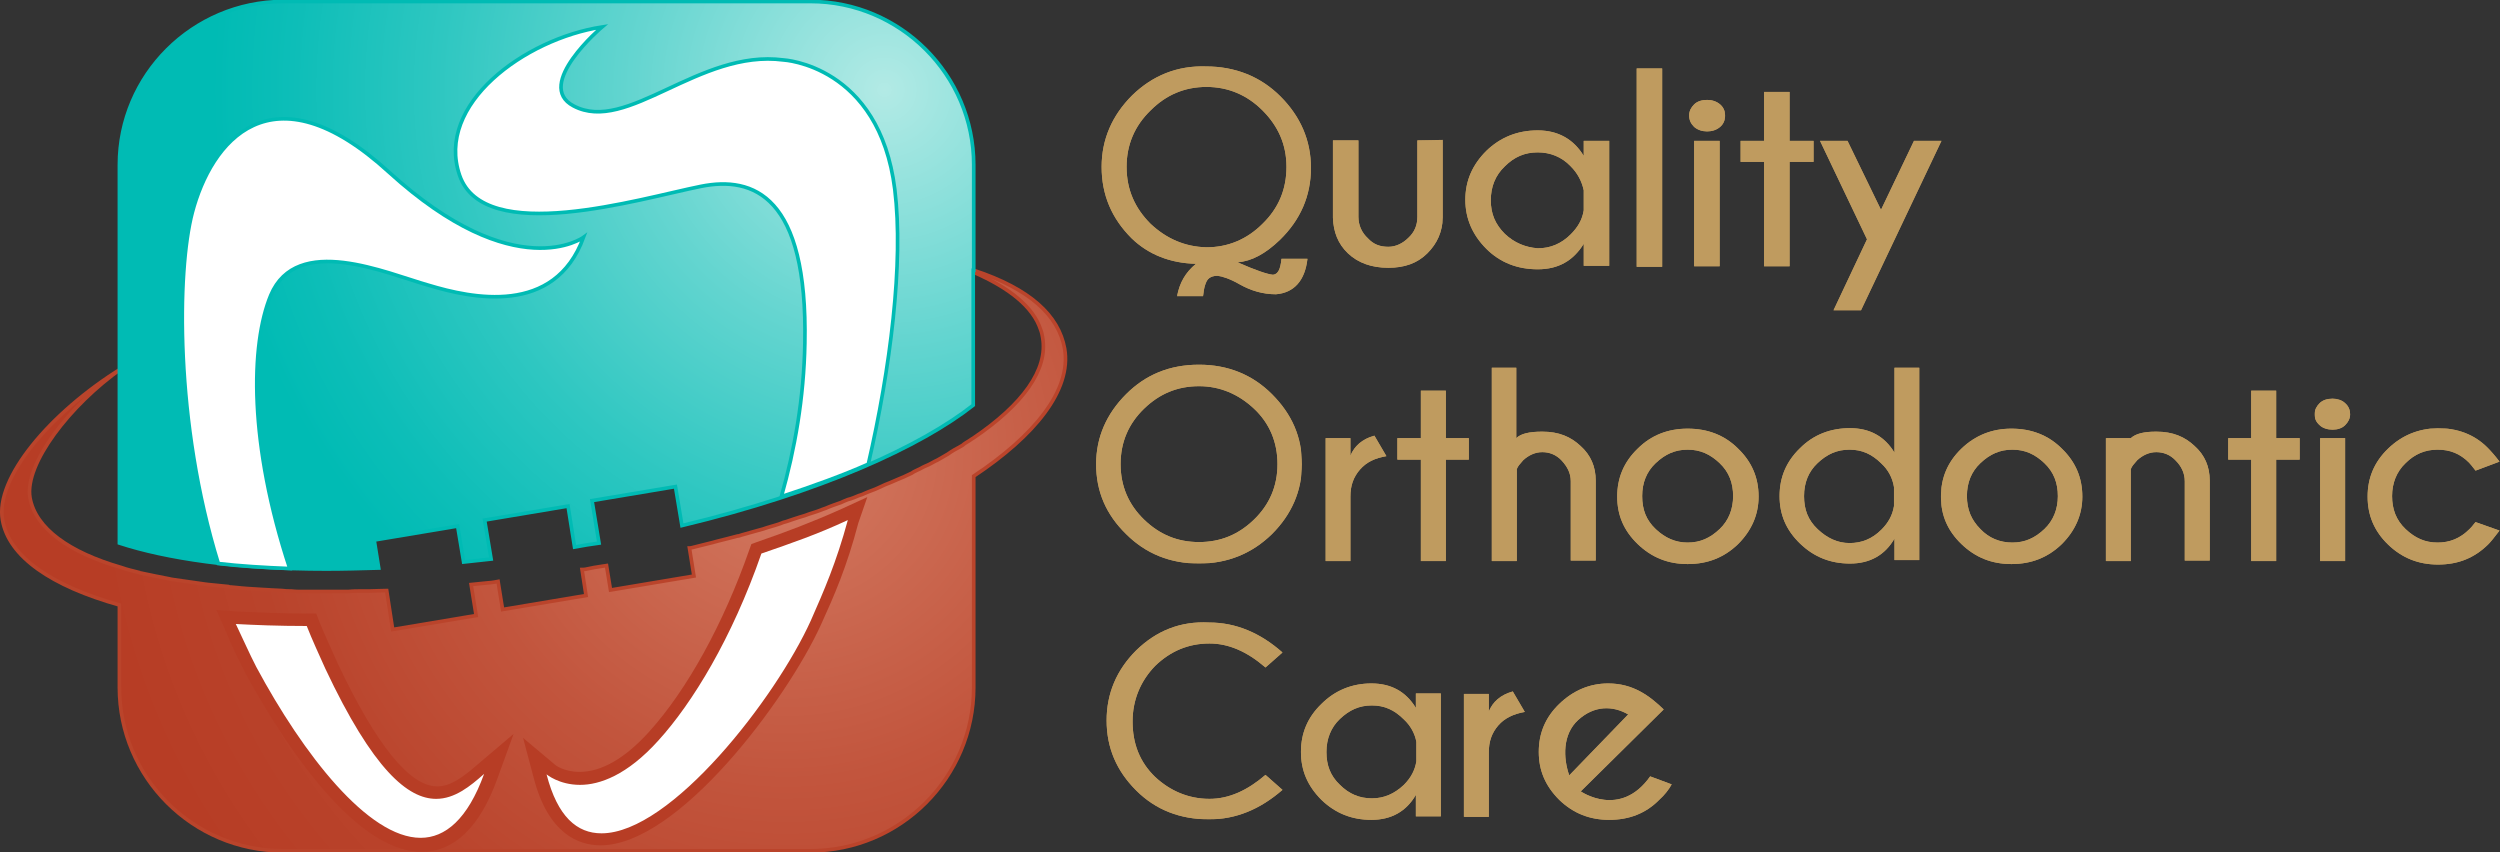 <?xml version="1.0" encoding="utf-8"?>
<!-- Generator: Adobe Illustrator 19.2.1, SVG Export Plug-In . SVG Version: 6.00 Build 0)  -->
<svg version="1.1" id="Layer_1" xmlns="http://www.w3.org/2000/svg" xmlns:xlink="http://www.w3.org/1999/xlink" x="0px" y="0px"
	 viewBox="0 0 500.4 170.6" style="enable-background:new 0 0 500.4 170.6;" xml:space="preserve">
<rect x="0" y="0" width="500.4" height="170.6" fill="#333333" stroke="none"/>
<style type="text/css">
	.st0{clip-path:url(#SVGID_2_);fill:url(#SVGID_3_);}
	.st1{fill:none;stroke:#BA442B;stroke-width:0.73;stroke-miterlimit:10;}
	.st2{clip-path:url(#SVGID_5_);fill:url(#SVGID_6_);}
	.st3{fill:none;stroke:#00BBB4;stroke-width:0.73;stroke-miterlimit:10;}
	.st4{fill:#FFFFFF;}
	.st5{fill:#B73D25;}
	.st6{fill:#BF9B5F;}
	.st7{clip-path:url(#SVGID_10_);fill:#BF9B5F;}
	.st8{clip-path:url(#SVGID_14_);fill:#BF9B5F;}
	.st9{clip-path:url(#SVGID_18_);fill:#BF9B5F;}
	.st10{clip-path:url(#SVGID_22_);fill:#BF9B5F;}
	.st11{clip-path:url(#SVGID_26_);fill:#BF9B5F;}
	.st12{clip-path:url(#SVGID_30_);fill:#BF9B5F;}
	.st13{clip-path:url(#SVGID_34_);fill:#BF9B5F;}
	.st14{clip-path:url(#SVGID_38_);fill:#BF9B5F;}
	.st15{clip-path:url(#SVGID_42_);fill:#BF9B5F;}
	.st16{clip-path:url(#SVGID_46_);fill:#BF9B5F;}
	.st17{clip-path:url(#SVGID_50_);fill:#BF9B5F;}
	.st18{clip-path:url(#SVGID_53_);fill:#BF9B5F;}
	.st19{clip-path:url(#SVGID_55_);fill:#BF9B5F;}
	.st20{clip-path:url(#SVGID_57_);fill:#BF9B5F;}
	.st21{clip-path:url(#SVGID_59_);fill:#BF9B5F;}
	.st22{clip-path:url(#SVGID_61_);fill:#BF9B5F;}
	.st23{clip-path:url(#SVGID_63_);fill:#BF9B5F;}
	.st24{clip-path:url(#SVGID_65_);fill:#BF9B5F;}
	.st25{clip-path:url(#SVGID_67_);fill:#BF9B5F;}
	.st26{clip-path:url(#SVGID_69_);fill:#BF9B5F;}
	.st27{clip-path:url(#SVGID_71_);fill:#BF9B5F;}
	.st28{clip-path:url(#SVGID_73_);fill:#BF9B5F;}
	.st29{clip-path:url(#SVGID_75_);fill:#BF9B5F;}
</style>
<g>
	<g>
		<g>
			<defs>
				<path id="SVGID_1_" d="M194.9,54.6c7.1,3.1,11.9,7,13.4,11.5c0.2,0.5,0.3,1,0.4,1.6c1.1,6.4-4,13.3-13.9,20.1
					c-0.4,0.2-0.7,0.5-1.1,0.7c-0.3,0.2-0.7,0.4-1,0.6c-0.5,0.3-1,0.6-1.6,0.9c-0.5,0.3-1,0.6-1.4,0.9c-0.4,0.2-0.8,0.5-1.2,0.7
					c-0.4,0.2-0.8,0.5-1.3,0.7c-0.6,0.3-1.2,0.7-2,1c-0.5,0.2-0.9,0.5-1.4,0.7c-0.4,0.2-0.9,0.4-1.3,0.7c-0.7,0.3-1.4,0.7-2.2,1
					c-0.5,0.2-0.9,0.4-1.4,0.6c-0.5,0.2-1.1,0.5-1.7,0.7c-0.4,0.2-0.9,0.4-1.3,0.6c-0.8,0.4-1.8,0.7-2.7,1.1
					c-0.4,0.2-0.9,0.4-1.3,0.5c-0.7,0.3-1.4,0.6-2.2,0.8c-0.5,0.2-1,0.4-1.4,0.6c-0.8,0.3-1.8,0.6-2.7,1c-0.4,0.2-0.9,0.3-1.3,0.5
					c-1,0.4-2.2,0.7-3.2,1.1c-0.3,0.1-0.7,0.2-1,0.3c-0.9,0.3-1.9,0.6-2.7,0.9c-0.4,0.1-0.8,0.2-1.1,0.4c-1.1,0.4-2.4,0.7-3.5,1.1
					c-0.4,0.1-0.7,0.2-1.1,0.3c-1,0.3-2.2,0.6-3.2,0.9c-0.3,0.1-0.5,0.2-0.8,0.2c-1.2,0.3-2.6,0.7-3.9,1c-0.4,0.1-0.7,0.2-1.1,0.3
					c-1.3,0.3-2.7,0.7-4,1c-0.2,0-0.3,0.1-0.5,0.1h-0.1l0.9,5.6l-16.7,2.8l-0.8-4.9c-0.8,0.1-1.7,0.3-2.5,0.4
					c-0.3,0.1-0.7,0.1-1,0.2c-0.5,0.1-0.9,0.2-1.4,0.2l0.8,5.2l-16.7,2.8l-0.9-5.6c-0.4,0.1-0.9,0.1-1.3,0.2c-0.4,0-0.7,0.1-1.1,0.1
					c-1,0.1-2.1,0.2-3,0.3l1,6.2l-16.7,2.8l-1.2-7.8c-1.1,0.1-2.3,0.1-3.4,0.1c-0.5,0-1,0-1.6,0c-0.9,0-1.8,0-2.7,0.1
					c-0.6,0-1.1,0-1.8,0c-1,0-2,0-3,0c-0.6,0-1.1,0-1.8,0c-0.7,0-1.4,0-2.2,0c-0.9,0-1.8,0-2.6-0.1c-0.6,0-1.2,0-1.9-0.1
					c-0.6,0-1.2-0.1-2-0.1c-0.5,0-1-0.1-1.7-0.1c-1-0.1-2.2-0.1-3.2-0.2c-0.4,0-0.8-0.1-1.2-0.1c-0.7-0.1-1.3-0.1-2.1-0.2
					c-0.2,0-0.3,0-0.5,0c-1.3-0.1-2.7-0.3-4-0.4c-0.3,0-0.5-0.1-0.8-0.1c-2.2-0.3-4.3-0.6-6.3-0.9c-0.2,0-0.3-0.1-0.5-0.1
					c-2.1-0.4-4-0.8-5.9-1.2c-0.1,0-0.2,0-0.3-0.1c-1.2-0.3-2.5-0.6-3.6-1c-10.5-3.1-17.3-7.9-18.4-14.1
					c-1.1-6.7,7.9-18.5,18.4-25.9C9.9,82.7-1,95.8,0.5,104.1c1.3,7.4,9.9,13.2,23.4,17v16.5c0,18,14.7,32.7,32.7,32.7h105.6
					c18,0,32.7-14.7,32.7-32.7V95.3C207,87.2,214.4,78,213,69.8c-1.2-6.7-7-12-18.2-15.7L194.9,54.6L194.9,54.6z"/>
			</defs>
			<clipPath id="SVGID_2_">
				<use xlink:href="#SVGID_1_"  style="overflow:visible;"/>
			</clipPath>
			
				<radialGradient id="SVGID_3_" cx="33.747" cy="1705.583" r="3.515" gradientTransform="matrix(39.536 0 0 -39.536 -1176.872 67522.195)" gradientUnits="userSpaceOnUse">
				<stop  offset="0" style="stop-color:#D57D65"/>
				<stop  offset="0.125" style="stop-color:#CF7159"/>
				<stop  offset="0.474" style="stop-color:#C2553D"/>
				<stop  offset="0.778" style="stop-color:#B9432B"/>
				<stop  offset="1" style="stop-color:#B73D25"/>
			</radialGradient>
			<rect x="-1" y="54.1" class="st0" width="215.5" height="116"/>
		</g>
	</g>
</g>
<path class="st1" d="M213.1,69.8c-1.2-6.7-7-12-18.2-15.7v0.4c7.1,3.1,11.9,6.9,13.4,11.5c0.2,0.5,0.3,1,0.4,1.6
	c1.1,6.4-4,13.4-13.9,20.1c-0.4,0.2-0.7,0.5-1.1,0.7c-0.3,0.2-0.7,0.4-1,0.7c-0.5,0.3-1,0.6-1.6,0.9c-0.5,0.3-1,0.6-1.4,0.9
	c-0.4,0.2-0.8,0.5-1.2,0.7c-0.4,0.2-0.8,0.5-1.3,0.7c-0.6,0.3-1.2,0.7-2,1c-0.5,0.2-0.9,0.5-1.4,0.7c-0.4,0.2-0.9,0.4-1.3,0.7
	c-0.7,0.3-1.4,0.7-2.2,1c-0.5,0.2-0.9,0.4-1.4,0.6c-0.5,0.2-1.1,0.5-1.7,0.7c-0.4,0.2-0.9,0.4-1.3,0.6c-0.8,0.4-1.8,0.7-2.7,1.1
	c-0.4,0.2-0.9,0.4-1.3,0.5c-0.7,0.3-1.4,0.6-2.2,0.8c-0.5,0.2-1,0.4-1.4,0.6c-0.8,0.3-1.8,0.6-2.7,1c-0.4,0.2-0.9,0.3-1.3,0.5
	c-1,0.4-2.2,0.7-3.2,1.1c-0.3,0.1-0.7,0.2-1,0.3c-0.9,0.3-1.9,0.6-2.7,0.9c-0.4,0.1-0.8,0.2-1.2,0.4c-1.1,0.4-2.4,0.7-3.5,1.1
	c-0.4,0.1-0.7,0.2-1.1,0.3c-1,0.3-2.2,0.6-3.2,0.9c-0.3,0.1-0.5,0.2-0.8,0.2c-1.2,0.3-2.6,0.7-3.9,1c-0.4,0.1-0.7,0.2-1.1,0.3
	c-1.3,0.3-2.7,0.7-4,1c-0.2,0-0.3,0.1-0.5,0.1h-0.1l0.9,5.6l-16.7,2.8l-0.8-4.9c-0.8,0.1-1.7,0.3-2.5,0.4c-0.3,0.1-0.7,0.1-1,0.2
	c-0.4,0.1-0.9,0.2-1.4,0.2l0.8,5.2l-16.7,2.8l-0.9-5.6c-0.4,0.1-0.9,0.1-1.3,0.2c-0.4,0-0.7,0.1-1.1,0.1c-1,0.1-2.1,0.2-3,0.3l1,6.2
	l-16.7,2.8l-1.2-7.8c-1.1,0-2.3,0.1-3.4,0.1c-0.5,0-1,0-1.6,0c-0.9,0-1.8,0-2.7,0.1c-0.6,0-1.1,0-1.8,0c-1,0-2,0-3,0
	c-0.6,0-1.1,0-1.8,0c-0.7,0-1.4,0-2.2,0c-0.9,0-1.8,0-2.6-0.1c-0.6,0-1.2,0-1.9-0.1c-0.6,0-1.2-0.1-2-0.1c-0.5,0-1-0.1-1.7-0.1
	c-1-0.1-2.2-0.1-3.2-0.2c-0.4,0-0.8-0.1-1.2-0.1c-0.7-0.1-1.3-0.1-2.1-0.2c-0.2,0-0.3,0-0.5-0.1c-1.3-0.1-2.7-0.3-4-0.4
	c-0.3,0-0.5-0.1-0.8-0.1c-2.2-0.3-4.3-0.6-6.3-0.9c-0.2,0-0.3-0.1-0.5-0.1c-2.1-0.4-4-0.8-5.9-1.2c-0.1,0-0.2,0-0.3-0.1
	c-1.2-0.3-2.5-0.6-3.6-1c-10.4-3-17.2-7.8-18.3-14c-1.1-6.7,7.9-18.5,18.4-25.9C9.9,82.7-1,95.8,0.5,104.1c1.3,7.4,9.9,13.2,23.4,17
	v16.5c0,18,14.7,32.7,32.7,32.7h105.6c18,0,32.7-14.7,32.7-32.7V95.3C207.1,87.2,214.5,78.1,213.1,69.8z"/>
<g>
	<g>
		<g>
			<defs>
				<path id="SVGID_4_" d="M56.6,0.4C38.6,0.4,24,15,24,33v75.8c9.2,3,23.2,5.2,41.4,5.2c3.4,0,6.9-0.1,10.5-0.2l-0.9-5.6l16.7-2.8
					l1.2,7.2c1.9-0.2,3.6-0.4,5.5-0.6l-1.3-7.8l16.7-2.8l1.3,8.2c1.7-0.3,3.3-0.5,4.9-0.8l-1.4-8.5l16.7-2.8l1.3,7.8
					c27.9-6.7,47.9-15.9,58.3-24.1V60.9v-5.9v-0.5v-0.4V33c0-18-14.7-32.7-32.7-32.7C162.3,0.4,56.6,0.4,56.6,0.4z"/>
			</defs>
			<clipPath id="SVGID_5_">
				<use xlink:href="#SVGID_4_"  style="overflow:visible;"/>
			</clipPath>
			
				<radialGradient id="SVGID_6_" cx="33.983" cy="1704.908" r="3.515" gradientTransform="matrix(43.535 0 0 -43.535 -1302.499 74241.539)" gradientUnits="userSpaceOnUse">
				<stop  offset="0" style="stop-color:#B3EAE5"/>
				<stop  offset="1.891112e-02" style="stop-color:#AEE9E4"/>
				<stop  offset="0.328" style="stop-color:#64D5D0"/>
				<stop  offset="0.583" style="stop-color:#2EC7C1"/>
				<stop  offset="0.774" style="stop-color:#0DBEB8"/>
				<stop  offset="0.878" style="stop-color:#00BBB4"/>
				<stop  offset="1" style="stop-color:#00BBB4"/>
			</radialGradient>
			<rect x="24" y="0.4" class="st2" width="170.9" height="113.5"/>
		</g>
	</g>
</g>
<path class="st3" d="M194.9,54.1V33c0-18-14.7-32.7-32.7-32.7H56.6C38.6,0.4,23.9,15,23.9,33v44.2v6.4v25.1c9.2,3,23.2,5.2,41.4,5.2
	c3.4,0,6.9-0.1,10.5-0.2l-0.9-5.6l16.7-2.8l1.2,7.2c1.9-0.2,3.6-0.4,5.5-0.6l-1.3-7.8l16.7-2.8l1.3,8.2c1.7-0.3,3.3-0.6,4.9-0.8
	l-1.4-8.5l16.7-2.8l1.3,7.8c27.9-6.7,47.9-15.9,58.3-24.1V60.9v-5.9v-0.5V54.1z"/>
<path class="st4" d="M179.1,37.9C176,13,156.8,12,156.8,12c-16.9-2.2-31.3,14.9-42,9.2c-8-4.2,5.7-15.8,5.7-15.8
	C105,7.8,87.1,20.9,92,35.1s35.9,4.7,48.3,2.2c10.5-2.1,21.4,1.9,20.8,31.4c-0.2,11-2,21.2-4.7,30.7c6.4-2.1,12.2-4.2,17.4-6.5
	C178.2,73.8,180.9,52.6,179.1,37.9"/>
<path class="st3" d="M179.1,37.9C176,13,156.8,12,156.8,12c-16.9-2.2-31.3,14.9-42,9.2c-8-4.2,5.7-15.8,5.7-15.8
	C105,7.8,87.1,20.9,92,35.1s35.9,4.7,48.3,2.2c10.5-2.1,21.4,1.9,20.8,31.4c-0.2,11-2,21.2-4.7,30.7c6.4-2.1,12.2-4.2,17.4-6.5
	C178.2,73.8,180.9,52.6,179.1,37.9z"/>
<path class="st4" d="M54.2,59.1c5.2-12.4,23.1-4.4,31.6-2c8.6,2.6,25.2,6.2,31-9.6c0,0-13.6,10-38.9-13c-23.7-21.7-35.7-6-39.4,8
	c-3.1,11.7-3.5,42.2,5.2,70.3c4.3,0.5,9.1,0.8,14.3,1C49.8,88.9,50.1,69,54.2,59.1"/>
<path class="st3" d="M54.2,59.1c5.2-12.4,23.1-4.4,31.6-2c8.6,2.6,25.2,6.2,31-9.6c0,0-13.6,10-38.9-13c-23.7-21.7-35.7-6-39.4,8
	c-3.1,11.7-3.5,42.2,5.2,70.3c4.3,0.5,9.1,0.8,14.3,1C49.8,88.9,50.1,69,54.2,59.1z"/>
<path class="st4" d="M120.4,168.1c-5.9,0-10-4.2-12.2-12.7l-1-3.9l3.1,2.6c0,0,2.2,1.8,5.9,1.8c4.7,0,9.8-2.9,14.8-8.4
	c7.7-8.5,15.1-21.9,20.3-36.9l0.2-0.6l0.6-0.2c5.8-2.1,11.2-4,17.2-6.7l2.5-1.1l-0.7,2.7c-2.4,8.8-4.9,14.6-7.4,20.2
	C156.7,139.4,135.5,168.1,120.4,168.1"/>
<path class="st5" d="M169.7,104.1c-2.3,8.5-4.8,14.2-7.4,20.1c-7,15.5-28,42.6-41.9,42.6c-4.9,0-8.8-3.3-11-11.8
	c0,0,2.5,2.1,6.7,2.1c3.9,0,9.4-1.9,15.7-8.9c6.8-7.5,14.7-20.4,20.6-37.4C158.5,108.7,163.7,106.9,169.7,104.1 M173.6,99.5l-5,2.3
	c-6,2.7-11.3,4.7-17.1,6.7l-1.1,0.4l-0.4,1.1c-5.2,14.9-12.5,28.1-20.1,36.5c-4.8,5.3-9.5,8-13.9,8c-3.1,0-5-1.4-5.1-1.6l-6.2-5.2
	l2.1,7.9c2.9,11.3,9,13.6,13.4,13.6c15.6,0,37.3-29.2,44.1-44.1c2.6-5.7,5.2-11.6,7.5-20.4L173.6,99.5z"/>
<path class="st4" d="M84.3,169.1c-14.1,0-29.6-26.7-34-34.8c-1.4-2.7-2.9-5.6-4.2-8.9l-0.8-1.9l2.1,0.1c4.4,0.3,9.2,0.4,14.1,0.4
	h0.8l0.3,0.8c1.2,3,2.5,5.7,3.7,8.5c8.1,17.1,14.9,25.3,21.1,25.3c3.4,0,6.4-2.6,8.8-4.7l3.7-3.1l-1.7,4.5
	C94.9,164.5,90.2,169.1,84.3,169.1L84.3,169.1z"/>
<path class="st5" d="M47.2,124.9c3.7,0.2,8.5,0.4,14.2,0.4c1.1,2.8,2.4,5.6,3.7,8.5c9.6,20.4,16.6,26.1,22.2,26.1
	c3.7,0,6.8-2.5,9.6-5c-3.3,9.1-7.8,12.8-12.7,12.8c-10.5,0-23.5-16.7-32.9-34.2C49.9,130.8,48.6,127.8,47.2,124.9 M43.3,122.1
	l1.7,3.8c1.3,3.3,2.8,6.2,4.2,9c5.8,10.6,20.8,35.6,35.2,35.6c6.5,0,11.6-4.9,15.1-14.5l3.3-9.1l-7.3,6.2c-2.9,2.5-5.3,4.3-8,4.3
	c-5.5,0-12.2-8.3-19.9-24.6c-1.2-2.7-2.5-5.5-3.7-8.4l-0.6-1.6h-1.8c-4.9,0-9.5-0.2-14-0.4L43.3,122.1z"/>
<g>
	<g>
		<g>
			<path id="SVGID_7_" class="st6" d="M230.3,44.8c-3.1-3.1-4.8-6.8-4.8-11.4c0-4.4,1.6-8.2,4.8-11.3c3.1-3.1,6.8-4.7,11.2-4.7
				c4.3,0,8.1,1.6,11.2,4.7s4.8,6.8,4.8,11.3s-1.6,8.3-4.8,11.4c-3.1,3.1-6.9,4.7-11.2,4.7C237.2,49.4,233.5,47.8,230.3,44.8
				 M226.6,19.1c-4,4-6.1,8.8-6.1,14.3c0,5.6,2,10.3,6,14.3c3.3,3.2,7.7,5,12.9,5.1c-2.1,1.7-3.3,3.8-3.8,6.5h5.2
				c0.1-0.8,0.2-1.6,0.4-2.2c0.2-0.6,0.4-1.1,0.8-1.4s0.9-0.5,1.7-0.5c0.9,0.1,2.5,0.6,4.4,1.7c2.3,1.3,4.7,2,7.3,2
				c3.6-0.3,5.8-2.7,6.3-7.1h-5.2c-0.2,2.1-0.7,3.1-1.7,3.2c-1.1-0.1-3.5-0.9-7.1-2.5c2.8-0.2,5.6-1.7,8.5-4.5
				c4.1-4,6.2-8.8,6.2-14.4c0-5.5-2.1-10.3-6.1-14.3c-4-4-9.1-6-14.9-6C235.7,13.1,230.7,15.1,226.6,19.1"/>
		</g>
		<g>
			<defs>
				<path id="SVGID_8_" d="M230.3,44.8c-3.1-3.1-4.8-6.8-4.8-11.4c0-4.4,1.6-8.2,4.8-11.3c3.1-3.1,6.8-4.7,11.2-4.7
					c4.3,0,8.1,1.6,11.2,4.7s4.8,6.8,4.8,11.3s-1.6,8.3-4.8,11.4c-3.1,3.1-6.9,4.7-11.2,4.7C237.2,49.4,233.5,47.8,230.3,44.8
					 M226.6,19.1c-4,4-6.1,8.8-6.1,14.3c0,5.6,2,10.3,6,14.3c3.3,3.2,7.7,5,12.9,5.1c-2.1,1.7-3.3,3.8-3.8,6.5h5.2
					c0.1-0.8,0.2-1.6,0.4-2.2c0.2-0.6,0.4-1.1,0.8-1.4s0.9-0.5,1.7-0.5c0.9,0.1,2.5,0.6,4.4,1.7c2.3,1.3,4.7,2,7.3,2
					c3.6-0.3,5.8-2.7,6.3-7.1h-5.2c-0.2,2.1-0.7,3.1-1.7,3.2c-1.1-0.1-3.5-0.9-7.1-2.5c2.8-0.2,5.6-1.7,8.5-4.5
					c4.1-4,6.2-8.8,6.2-14.4c0-5.5-2.1-10.3-6.1-14.3c-4-4-9.1-6-14.9-6C235.7,13.1,230.7,15.1,226.6,19.1"/>
			</defs>
			<clipPath id="SVGID_10_">
				<use xlink:href="#SVGID_8_"  style="overflow:visible;"/>
			</clipPath>
			<rect x="220.5" y="13.1" class="st7" width="42.1" height="46.1"/>
		</g>
	</g>
</g>
<g>
	<g>
		<g>
			<path id="SVGID_9_" class="st6" d="M283.7,28.1v15.3c0,1.7-0.6,3.1-1.8,4.2c-1.1,1.1-2.5,1.8-4,1.8c-1.7,0-3-0.5-4.1-1.7
				c-1.2-1.1-1.9-2.6-1.9-4.3V28.1h-5.1v15.5c0.1,2.8,1,5.2,3,7.1s4.7,2.9,8.1,2.9c3.2,0,5.8-0.9,7.8-2.9c2-2,3-4.3,3.1-7.2V28
				L283.7,28.1L283.7,28.1z"/>
		</g>
		<g>
			<defs>
				<path id="SVGID_12_" d="M283.7,28.1v15.3c0,1.7-0.6,3.1-1.8,4.2c-1.1,1.1-2.5,1.8-4,1.8c-1.7,0-3-0.5-4.1-1.7
					c-1.2-1.1-1.9-2.6-1.9-4.3V28.1h-5.1v15.5c0.1,2.8,1,5.2,3,7.1s4.7,2.9,8.1,2.9c3.2,0,5.8-0.9,7.8-2.9c2-2,3-4.3,3.1-7.2V28
					L283.7,28.1L283.7,28.1z"/>
			</defs>
			<clipPath id="SVGID_14_">
				<use xlink:href="#SVGID_12_"  style="overflow:visible;"/>
			</clipPath>
			<rect x="266.8" y="28.1" class="st8" width="21.9" height="25.5"/>
		</g>
	</g>
</g>
<g>
	<g>
		<g>
			<path id="SVGID_11_" class="st6" d="M301.2,46.8c-1.9-1.9-2.8-4-2.8-6.7c0-2.7,0.9-5,2.8-6.8c1.9-1.9,4-2.8,6.6-2.8
				c2.5,0,4.8,0.9,6.6,2.8c1.3,1.3,2.2,2.9,2.6,4.8v4c-0.3,1.9-1.2,3.4-2.6,4.8c-1.9,1.9-4.1,2.8-6.6,2.8
				C305.3,49.5,303.1,48.6,301.2,46.8 M297.5,30.2c-2.8,2.8-4.2,6-4.2,9.8c0,3.7,1.4,7,4.2,9.8c2.8,2.8,6.3,4.1,10.3,4.1
				c4.1,0,7.1-1.7,9.2-5.1v4.4h5.1V28.2h-5.1v3c-2-3.3-5.1-5.1-9.2-5.1S300.3,27.5,297.5,30.2"/>
		</g>
		<g>
			<defs>
				<path id="SVGID_16_" d="M301.2,46.8c-1.9-1.9-2.8-4-2.8-6.7c0-2.7,0.9-5,2.8-6.8c1.9-1.9,4-2.8,6.6-2.8c2.5,0,4.8,0.9,6.6,2.8
					c1.3,1.3,2.2,2.9,2.6,4.8v4c-0.3,1.9-1.2,3.4-2.6,4.8c-1.9,1.9-4.1,2.8-6.6,2.8C305.3,49.5,303.1,48.6,301.2,46.8 M297.5,30.2
					c-2.8,2.8-4.2,6-4.2,9.8c0,3.7,1.4,7,4.2,9.8c2.8,2.8,6.3,4.1,10.3,4.1c4.1,0,7.1-1.7,9.2-5.1v4.4h5.1V28.2h-5.1v3
					c-2-3.3-5.1-5.1-9.2-5.1S300.3,27.5,297.5,30.2"/>
			</defs>
			<clipPath id="SVGID_18_">
				<use xlink:href="#SVGID_16_"  style="overflow:visible;"/>
			</clipPath>
			<rect x="293.3" y="26.1" class="st9" width="28.8" height="27.9"/>
		</g>
	</g>
</g>
<g>
	<g>
		<g>
			<rect id="SVGID_13_" x="327.6" y="13.7" class="st6" width="5.1" height="39.7"/>
		</g>
		<g>
			<defs>
				<rect id="SVGID_20_" x="327.6" y="13.7" width="5.1" height="39.7"/>
			</defs>
			<clipPath id="SVGID_22_">
				<use xlink:href="#SVGID_20_"  style="overflow:visible;"/>
			</clipPath>
			<rect x="327.6" y="13.7" class="st10" width="5.1" height="39.7"/>
		</g>
	</g>
</g>
<g>
	<g>
		<g>
			<path id="SVGID_15_" class="st6" d="M339.1,53.3h5.1V28.2h-5.1V53.3z M339.1,20.9c-0.6,0.6-1,1.3-1,2.2s0.3,1.6,1,2.3
				c0.7,0.6,1.6,0.9,2.6,0.9c1,0,1.9-0.3,2.6-0.9c0.7-0.6,1-1.4,1-2.3c0-0.8-0.3-1.6-1-2.2c-0.7-0.6-1.6-0.9-2.6-0.9
				C340.6,20,339.7,20.3,339.1,20.9"/>
		</g>
		<g>
			<defs>
				<path id="SVGID_24_" d="M339.1,53.3h5.1V28.2h-5.1V53.3z M339.1,20.9c-0.6,0.6-1,1.3-1,2.2s0.3,1.6,1,2.3
					c0.7,0.6,1.6,0.9,2.6,0.9c1,0,1.9-0.3,2.6-0.9c0.7-0.6,1-1.4,1-2.3c0-0.8-0.3-1.6-1-2.2c-0.7-0.6-1.6-0.9-2.6-0.9
					C340.6,20,339.7,20.3,339.1,20.9"/>
			</defs>
			<clipPath id="SVGID_26_">
				<use xlink:href="#SVGID_24_"  style="overflow:visible;"/>
			</clipPath>
			<rect x="338" y="20" class="st11" width="7.2" height="33.4"/>
		</g>
	</g>
</g>
<g>
	<g>
		<g>
			<polygon id="SVGID_17_" class="st6" points="353.1,18.4 353.1,28.2 348.4,28.2 348.4,32.4 353.1,32.4 353.1,53.3 358.2,53.3 
				358.2,32.4 363,32.4 363,28.2 358.2,28.2 358.2,18.4 			"/>
		</g>
		<g>
			<defs>
				<polygon id="SVGID_28_" points="353.1,18.4 353.1,28.2 348.4,28.2 348.4,32.4 353.1,32.4 353.1,53.3 358.2,53.3 358.2,32.4 
					363,32.4 363,28.2 358.2,28.2 358.2,18.4 				"/>
			</defs>
			<clipPath id="SVGID_30_">
				<use xlink:href="#SVGID_28_"  style="overflow:visible;"/>
			</clipPath>
			<rect x="348.4" y="18.4" class="st12" width="14.6" height="34.9"/>
		</g>
	</g>
</g>
<g>
	<g>
		<g>
			<polygon id="SVGID_19_" class="st6" points="383.1,28.2 376.5,42 369.8,28.2 364.3,28.2 373.7,47.9 367,62.1 372.5,62.1 
				388.6,28.2 			"/>
		</g>
		<g>
			<defs>
				<polygon id="SVGID_32_" points="383.1,28.2 376.5,42 369.8,28.2 364.3,28.2 373.7,47.9 367,62.1 372.5,62.1 388.6,28.2 				"/>
			</defs>
			<clipPath id="SVGID_34_">
				<use xlink:href="#SVGID_32_"  style="overflow:visible;"/>
			</clipPath>
			<rect x="364.3" y="28.2" class="st13" width="24.3" height="33.9"/>
		</g>
	</g>
</g>
<g>
	<g>
		<g>
			<path id="SVGID_21_" class="st6" d="M229,104c-3.1-3-4.7-6.7-4.7-11.1s1.6-8.1,4.7-11.1c3.1-3,6.7-4.5,11-4.5
				c4.2,0,7.9,1.6,11,4.5s4.7,6.7,4.7,11.1s-1.6,8.1-4.7,11.1c-3.1,3-6.7,4.5-11,4.5C235.7,108.5,232.1,107,229,104 M225.4,78.9
				c-3.9,3.9-6,8.6-6,14c0,5.5,2,10.1,6,14c3.9,3.9,8.8,5.9,14.6,5.9c5.7,0,10.6-2,14.6-5.9c3.9-3.9,6-8.6,6-14c0-5.4-2-10-6-14
				c-3.9-3.9-8.8-5.9-14.6-5.9C234.1,73,229.3,75,225.4,78.9"/>
		</g>
		<g>
			<defs>
				<path id="SVGID_36_" d="M229,104c-3.1-3-4.7-6.7-4.7-11.1s1.6-8.1,4.7-11.1c3.1-3,6.7-4.5,11-4.5c4.2,0,7.9,1.6,11,4.5
					s4.7,6.7,4.7,11.1s-1.6,8.1-4.7,11.1c-3.1,3-6.7,4.5-11,4.5C235.7,108.5,232.1,107,229,104 M225.4,78.9c-3.9,3.9-6,8.6-6,14
					c0,5.5,2,10.1,6,14c3.9,3.9,8.8,5.9,14.6,5.9c5.7,0,10.6-2,14.6-5.9c3.9-3.9,6-8.6,6-14c0-5.4-2-10-6-14
					c-3.9-3.9-8.8-5.9-14.6-5.9C234.1,73,229.3,75,225.4,78.9"/>
			</defs>
			<clipPath id="SVGID_38_">
				<use xlink:href="#SVGID_36_"  style="overflow:visible;"/>
			</clipPath>
			<rect x="219.4" y="73" class="st14" width="41" height="39.7"/>
		</g>
	</g>
</g>
<g>
	<g>
		<g>
			<path id="SVGID_23_" class="st6" d="M270.3,91.2v-3.5h-5v24.6h5V99.4c0-2.2,0.6-3.9,1.9-5.4s3-2.3,5.3-2.7l-2.4-4.1
				C272.6,87.9,271.1,89.3,270.3,91.2"/>
		</g>
		<g>
			<defs>
				<path id="SVGID_40_" d="M270.3,91.2v-3.5h-5v24.6h5V99.4c0-2.2,0.6-3.9,1.9-5.4s3-2.3,5.3-2.7l-2.4-4.1
					C272.6,87.9,271.1,89.3,270.3,91.2"/>
			</defs>
			<clipPath id="SVGID_42_">
				<use xlink:href="#SVGID_40_"  style="overflow:visible;"/>
			</clipPath>
			<rect x="265.4" y="87.2" class="st15" width="12.1" height="25.1"/>
		</g>
	</g>
</g>
<g>
	<g>
		<g>
			<polygon id="SVGID_25_" class="st6" points="284.4,78.2 284.4,87.7 279.7,87.7 279.7,92 284.4,92 284.4,112.3 289.4,112.3 
				289.4,92 294,92 294,87.7 289.4,87.7 289.4,78.2 			"/>
		</g>
		<g>
			<defs>
				<polygon id="SVGID_44_" points="284.4,78.2 284.4,87.7 279.7,87.7 279.7,92 284.4,92 284.4,112.3 289.4,112.3 289.4,92 294,92 
					294,87.7 289.4,87.7 289.4,78.2 				"/>
			</defs>
			<clipPath id="SVGID_46_">
				<use xlink:href="#SVGID_44_"  style="overflow:visible;"/>
			</clipPath>
			<rect x="279.7" y="78.2" class="st16" width="14.3" height="34.1"/>
		</g>
	</g>
</g>
<g>
	<g>
		<g>
			<path id="SVGID_27_" class="st6" d="M298.6,73.6v38.7h5V93.9c0.2-0.6,0.7-1.1,1.3-1.8c1.1-1,2.4-1.6,3.8-1.6
				c1.4,0,2.8,0.5,3.9,1.7s1.8,2.5,1.8,4.1v15.9h5V96.2c0-2.8-1-5.1-3-6.9c-2-1.9-4.4-2.9-7.7-2.9c-2.6,0-4.3,0.4-5.2,1.3V73.6
				H298.6z"/>
		</g>
		<g>
			<defs>
				<path id="SVGID_48_" d="M298.6,73.6v38.7h5V93.9c0.2-0.6,0.7-1.1,1.3-1.8c1.1-1,2.4-1.6,3.8-1.6c1.4,0,2.8,0.5,3.9,1.7
					s1.8,2.5,1.8,4.1v15.9h5V96.2c0-2.8-1-5.1-3-6.9c-2-1.9-4.4-2.9-7.7-2.9c-2.6,0-4.3,0.4-5.2,1.3V73.6H298.6z"/>
			</defs>
			<clipPath id="SVGID_50_">
				<use xlink:href="#SVGID_48_"  style="overflow:visible;"/>
			</clipPath>
			<rect x="298.6" y="73.6" class="st17" width="20.8" height="38.7"/>
		</g>
	</g>
</g>
<g>
	<g>
		<g>
			<path id="SVGID_29_" class="st6" d="M331.4,105.9c-1.9-1.8-2.7-3.9-2.7-6.6c0-2.7,0.9-4.9,2.7-6.6c1.9-1.8,3.9-2.7,6.4-2.7
				s4.5,0.9,6.4,2.7c1.9,1.8,2.7,4,2.7,6.6c0,2.6-0.9,4.9-2.7,6.6c-1.9,1.8-3.9,2.7-6.4,2.7C335.4,108.6,333.3,107.7,331.4,105.9
				 M327.8,89.8c-2.8,2.7-4.1,5.9-4.1,9.6c0,3.7,1.3,6.8,4.1,9.5c2.8,2.7,6.1,4,10,4c4,0,7.3-1.3,10.1-4c2.7-2.7,4.1-5.9,4.1-9.5
				c0-3.7-1.3-6.9-4.1-9.6c-2.7-2.7-6.1-4-10.1-4C333.9,85.8,330.5,87.1,327.8,89.8"/>
		</g>
		<g>
			<defs>
				<path id="SVGID_52_" d="M331.4,105.9c-1.9-1.8-2.7-3.9-2.7-6.6c0-2.7,0.9-4.9,2.7-6.6c1.9-1.8,3.9-2.7,6.4-2.7s4.5,0.9,6.4,2.7
					c1.9,1.8,2.7,4,2.7,6.6c0,2.6-0.9,4.9-2.7,6.6c-1.9,1.8-3.9,2.7-6.4,2.7C335.4,108.6,333.3,107.7,331.4,105.9 M327.8,89.8
					c-2.8,2.7-4.1,5.9-4.1,9.6c0,3.7,1.3,6.8,4.1,9.5c2.8,2.7,6.1,4,10,4c4,0,7.3-1.3,10.1-4c2.7-2.7,4.1-5.9,4.1-9.5
					c0-3.7-1.3-6.9-4.1-9.6c-2.7-2.7-6.1-4-10.1-4C333.9,85.8,330.5,87.1,327.8,89.8"/>
			</defs>
			<clipPath id="SVGID_53_">
				<use xlink:href="#SVGID_52_"  style="overflow:visible;"/>
			</clipPath>
			<rect x="323.7" y="85.8" class="st18" width="28.3" height="27.3"/>
		</g>
	</g>
</g>
<g>
	<g>
		<g>
			<path id="SVGID_31_" class="st6" d="M363.8,105.9c-1.9-1.8-2.7-3.9-2.7-6.6c0-2.7,0.9-4.9,2.7-6.6c1.9-1.8,3.9-2.7,6.4-2.7
				c2.5,0,4.5,0.9,6.4,2.8c1.3,1.2,2.2,2.8,2.5,4.7v3.8c-0.3,1.8-1.1,3.3-2.5,4.7c-1.9,1.9-4,2.7-6.4,2.7S365.7,107.7,363.8,105.9
				 M379.2,73.6v17c-2-3.3-5-4.9-8.9-4.9c-3.9,0-7.3,1.3-10,4c-2.8,2.7-4.1,5.9-4.1,9.6c0,3.7,1.3,6.8,4.1,9.5c2.8,2.7,6.1,4,10,4
				c4,0,7-1.7,8.9-5v4.3h5V73.6H379.2z"/>
		</g>
		<g>
			<defs>
				<path id="SVGID_54_" d="M363.8,105.9c-1.9-1.8-2.7-3.9-2.7-6.6c0-2.7,0.9-4.9,2.7-6.6c1.9-1.8,3.9-2.7,6.4-2.7
					c2.5,0,4.5,0.9,6.4,2.8c1.3,1.2,2.2,2.8,2.5,4.7v3.8c-0.3,1.8-1.1,3.3-2.5,4.7c-1.9,1.9-4,2.7-6.4,2.7S365.7,107.7,363.8,105.9
					 M379.2,73.6v17c-2-3.3-5-4.9-8.9-4.9c-3.9,0-7.3,1.3-10,4c-2.8,2.7-4.1,5.9-4.1,9.6c0,3.7,1.3,6.8,4.1,9.5c2.8,2.7,6.1,4,10,4
					c4,0,7-1.7,8.9-5v4.3h5V73.6H379.2z"/>
			</defs>
			<clipPath id="SVGID_55_">
				<use xlink:href="#SVGID_54_"  style="overflow:visible;"/>
			</clipPath>
			<rect x="356" y="73.6" class="st19" width="28.1" height="39.4"/>
		</g>
	</g>
</g>
<g>
	<g>
		<g>
			<path id="SVGID_33_" class="st6" d="M396.4,105.9c-1.8-1.8-2.7-3.9-2.7-6.6c0-2.7,0.9-4.9,2.7-6.6c1.9-1.8,3.9-2.7,6.4-2.7
				s4.5,0.9,6.4,2.7c1.9,1.8,2.7,4,2.7,6.6c0,2.6-0.9,4.9-2.7,6.6c-1.9,1.8-3.9,2.7-6.4,2.7C400.3,108.6,398.1,107.7,396.4,105.9
				 M392.6,89.8c-2.8,2.7-4.1,5.9-4.1,9.6c0,3.7,1.3,6.8,4.1,9.5c2.8,2.7,6.1,4,10,4c4,0,7.3-1.3,10.1-4c2.7-2.7,4.1-5.9,4.1-9.5
				c0-3.7-1.3-6.9-4.1-9.6c-2.7-2.7-6.1-4-10.1-4C398.8,85.8,395.4,87.1,392.6,89.8"/>
		</g>
		<g>
			<defs>
				<path id="SVGID_56_" d="M396.4,105.9c-1.8-1.8-2.7-3.9-2.7-6.6c0-2.7,0.9-4.9,2.7-6.6c1.9-1.8,3.9-2.7,6.4-2.7s4.5,0.9,6.4,2.7
					c1.9,1.8,2.7,4,2.7,6.6c0,2.6-0.9,4.9-2.7,6.6c-1.9,1.8-3.9,2.7-6.4,2.7C400.3,108.6,398.1,107.7,396.4,105.9 M392.6,89.8
					c-2.8,2.7-4.1,5.9-4.1,9.6c0,3.7,1.3,6.8,4.1,9.5c2.8,2.7,6.1,4,10,4c4,0,7.3-1.3,10.1-4c2.7-2.7,4.1-5.9,4.1-9.5
					c0-3.7-1.3-6.9-4.1-9.6c-2.7-2.7-6.1-4-10.1-4C398.8,85.8,395.4,87.1,392.6,89.8"/>
			</defs>
			<clipPath id="SVGID_57_">
				<use xlink:href="#SVGID_56_"  style="overflow:visible;"/>
			</clipPath>
			<rect x="388.6" y="85.8" class="st20" width="28.3" height="27.3"/>
		</g>
	</g>
</g>
<g>
	<g>
		<g>
			<path id="SVGID_35_" class="st6" d="M426.5,87.7h-5v24.6h5V93.9c0.2-0.6,0.7-1.1,1.3-1.8c1.1-1,2.4-1.6,3.8-1.6s2.8,0.5,3.9,1.7
				c1.1,1.1,1.8,2.5,1.8,4.1v15.9h5V96.2c0-2.8-1-5.1-3-6.9c-2-1.9-4.4-2.9-7.7-2.9C429.1,86.4,427.5,86.8,426.5,87.7"/>
		</g>
		<g>
			<defs>
				<path id="SVGID_58_" d="M426.5,87.7h-5v24.6h5V93.9c0.2-0.6,0.7-1.1,1.3-1.8c1.1-1,2.4-1.6,3.8-1.6s2.8,0.5,3.9,1.7
					c1.1,1.1,1.8,2.5,1.8,4.1v15.9h5V96.2c0-2.8-1-5.1-3-6.9c-2-1.9-4.4-2.9-7.7-2.9C429.1,86.4,427.5,86.8,426.5,87.7"/>
			</defs>
			<clipPath id="SVGID_59_">
				<use xlink:href="#SVGID_58_"  style="overflow:visible;"/>
			</clipPath>
			<rect x="421.6" y="86.4" class="st21" width="20.8" height="25.9"/>
		</g>
	</g>
</g>
<g>
	<g>
		<g>
			<polygon id="SVGID_37_" class="st6" points="450.6,78.2 450.6,87.7 446,87.7 446,92 450.6,92 450.6,112.3 455.6,112.3 455.6,92 
				460.3,92 460.3,87.7 455.6,87.7 455.6,78.2 			"/>
		</g>
		<g>
			<defs>
				<polygon id="SVGID_60_" points="450.6,78.2 450.6,87.7 446,87.7 446,92 450.6,92 450.6,112.3 455.6,112.3 455.6,92 460.3,92 
					460.3,87.7 455.6,87.7 455.6,78.2 				"/>
			</defs>
			<clipPath id="SVGID_61_">
				<use xlink:href="#SVGID_60_"  style="overflow:visible;"/>
			</clipPath>
			<rect x="446" y="78.2" class="st22" width="14.3" height="34.1"/>
		</g>
	</g>
</g>
<g>
	<g>
		<g>
			<path id="SVGID_39_" class="st6" d="M464.3,80.7c-0.6,0.6-1,1.3-1,2.2s0.3,1.6,1,2.2c0.6,0.6,1.6,0.9,2.6,0.9
				c1,0,1.9-0.3,2.5-0.9c0.6-0.6,1-1.3,1-2.2c0-0.8-0.3-1.6-1-2.2c-0.6-0.6-1.6-0.9-2.5-0.9C465.8,79.8,464.9,80.1,464.3,80.7"/>
		</g>
		<g>
			<defs>
				<path id="SVGID_62_" d="M464.3,80.7c-0.6,0.6-1,1.3-1,2.2s0.3,1.6,1,2.2c0.6,0.6,1.6,0.9,2.6,0.9c1,0,1.9-0.3,2.5-0.9
					c0.6-0.6,1-1.3,1-2.2c0-0.8-0.3-1.6-1-2.2c-0.6-0.6-1.6-0.9-2.5-0.9C465.8,79.8,464.9,80.1,464.3,80.7"/>
			</defs>
			<clipPath id="SVGID_63_">
				<use xlink:href="#SVGID_62_"  style="overflow:visible;"/>
			</clipPath>
			<rect x="463.4" y="79.8" class="st23" width="7" height="6.2"/>
		</g>
	</g>
</g>
<g>
	<g>
		<g>
			<rect id="SVGID_41_" x="464.4" y="87.7" class="st6" width="5" height="24.6"/>
		</g>
		<g>
			<defs>
				<rect id="SVGID_64_" x="464.4" y="87.7" width="5" height="24.6"/>
			</defs>
			<clipPath id="SVGID_65_">
				<use xlink:href="#SVGID_64_"  style="overflow:visible;"/>
			</clipPath>
			<rect x="464.4" y="87.7" class="st24" width="5" height="24.6"/>
		</g>
	</g>
</g>
<g>
	<g>
		<g>
			<path id="SVGID_43_" class="st6" d="M478,89.8c-2.8,2.7-4.1,5.9-4.1,9.6s1.3,6.9,4.1,9.6c2.8,2.7,6.1,4,10,4
				c4,0,7.3-1.3,10.1-4.1c0.5-0.5,1.2-1.4,2.2-2.7l-4.8-1.7c-0.6,0.8-1,1.2-1.2,1.4c-1.9,1.9-4,2.7-6.4,2.7c-2.5,0-4.5-0.9-6.4-2.7
				c-1.9-1.8-2.7-4-2.7-6.6s0.9-4.9,2.7-6.6c1.8-1.8,3.9-2.7,6.4-2.7c2.5,0,4.5,0.8,6.3,2.6c0.2,0.2,0.7,0.8,1.3,1.6l4.8-1.8
				c-0.9-1.2-1.8-2.2-2.4-2.8c-2.7-2.7-6.1-3.9-10-3.9C484.1,85.8,480.8,87.1,478,89.8"/>
		</g>
		<g>
			<defs>
				<path id="SVGID_66_" d="M478,89.8c-2.8,2.7-4.1,5.9-4.1,9.6s1.3,6.9,4.1,9.6c2.8,2.7,6.1,4,10,4c4,0,7.3-1.3,10.1-4.1
					c0.5-0.5,1.2-1.4,2.2-2.7l-4.8-1.7c-0.6,0.8-1,1.2-1.2,1.4c-1.9,1.9-4,2.7-6.4,2.7c-2.5,0-4.5-0.9-6.4-2.7
					c-1.9-1.8-2.7-4-2.7-6.6s0.9-4.9,2.7-6.6c1.8-1.8,3.9-2.7,6.4-2.7c2.5,0,4.5,0.8,6.3,2.6c0.2,0.2,0.7,0.8,1.3,1.6l4.8-1.8
					c-0.9-1.2-1.8-2.2-2.4-2.8c-2.7-2.7-6.1-3.9-10-3.9C484.1,85.8,480.8,87.1,478,89.8"/>
			</defs>
			<clipPath id="SVGID_67_">
				<use xlink:href="#SVGID_66_"  style="overflow:visible;"/>
			</clipPath>
			<rect x="473.9" y="85.8" class="st25" width="26.6" height="27.3"/>
		</g>
	</g>
</g>
<g>
	<g>
		<g>
			<path id="SVGID_45_" class="st6" d="M227.4,130.2c-3.9,3.9-5.9,8.6-5.9,14c0,5.5,2,10.1,5.9,14c3.9,3.9,8.8,5.8,14.6,5.8
				c5.4,0,10.2-2,14.7-5.9l-3.4-3c-3.6,3.1-7.3,4.8-11.2,4.8c-4.2,0-7.9-1.6-10.9-4.4c-3.1-3-4.5-6.7-4.5-11.1
				c0-4.3,1.6-8.1,4.5-11.1c3.1-3,6.7-4.5,10.9-4.5c3.8,0,7.5,1.6,11.2,4.8l3.4-3c-4.4-3.9-9.3-6-14.7-6
				C236.2,124.3,231.4,126.3,227.4,130.2"/>
		</g>
		<g>
			<defs>
				<path id="SVGID_68_" d="M227.4,130.2c-3.9,3.9-5.9,8.6-5.9,14c0,5.5,2,10.1,5.9,14c3.9,3.9,8.8,5.8,14.6,5.8
					c5.4,0,10.2-2,14.7-5.9l-3.4-3c-3.6,3.1-7.3,4.8-11.2,4.8c-4.2,0-7.9-1.6-10.9-4.4c-3.1-3-4.5-6.7-4.5-11.1
					c0-4.3,1.6-8.1,4.5-11.1c3.1-3,6.7-4.5,10.9-4.5c3.8,0,7.5,1.6,11.2,4.8l3.4-3c-4.4-3.9-9.3-6-14.7-6
					C236.2,124.3,231.4,126.3,227.4,130.2"/>
			</defs>
			<clipPath id="SVGID_69_">
				<use xlink:href="#SVGID_68_"  style="overflow:visible;"/>
			</clipPath>
			<rect x="221.5" y="124.3" class="st26" width="35.2" height="39.6"/>
		</g>
	</g>
</g>
<g>
	<g>
		<g>
			<path id="SVGID_47_" class="st6" d="M268.2,157.1c-1.9-1.8-2.7-3.9-2.7-6.6c0-2.6,0.9-4.9,2.7-6.6c1.9-1.8,3.9-2.7,6.4-2.7
				c2.5,0,4.5,0.9,6.4,2.8c1.3,1.2,2.2,2.8,2.5,4.5v3.9c-0.3,1.8-1.1,3.3-2.5,4.7c-1.9,1.8-4,2.7-6.4,2.7
				C272.1,159.8,270,158.9,268.2,157.1 M264.5,140.9c-2.8,2.7-4.1,5.9-4.1,9.6s1.3,6.8,4.1,9.6c2.8,2.7,6.1,4,10,4c4,0,7-1.7,8.9-5
				v4.3h5v-24.6h-5v2.9c-2-3.3-5-4.9-8.9-4.9C270.6,136.8,267.2,138.2,264.5,140.9"/>
		</g>
		<g>
			<defs>
				<path id="SVGID_70_" d="M268.2,157.1c-1.9-1.8-2.7-3.9-2.7-6.6c0-2.6,0.9-4.9,2.7-6.6c1.9-1.8,3.9-2.7,6.4-2.7
					c2.5,0,4.5,0.9,6.4,2.8c1.3,1.2,2.2,2.8,2.5,4.5v3.9c-0.3,1.8-1.1,3.3-2.5,4.7c-1.9,1.8-4,2.7-6.4,2.7
					C272.1,159.8,270,158.9,268.2,157.1 M264.5,140.9c-2.8,2.7-4.1,5.9-4.1,9.6s1.3,6.8,4.1,9.6c2.8,2.7,6.1,4,10,4c4,0,7-1.7,8.9-5
					v4.3h5v-24.6h-5v2.9c-2-3.3-5-4.9-8.9-4.9C270.6,136.8,267.2,138.2,264.5,140.9"/>
			</defs>
			<clipPath id="SVGID_71_">
				<use xlink:href="#SVGID_70_"  style="overflow:visible;"/>
			</clipPath>
			<rect x="260.4" y="136.8" class="st27" width="28.1" height="27.3"/>
		</g>
	</g>
</g>
<g>
	<g>
		<g>
			<path id="SVGID_49_" class="st6" d="M298,142.4v-3.5h-5v24.6h5v-12.9c0-2.2,0.6-3.9,1.9-5.4c1.2-1.4,3-2.3,5.3-2.7l-2.4-4.1
				C300.3,139.1,298.8,140.5,298,142.4"/>
		</g>
		<g>
			<defs>
				<path id="SVGID_72_" d="M298,142.4v-3.5h-5v24.6h5v-12.9c0-2.2,0.6-3.9,1.9-5.4c1.2-1.4,3-2.3,5.3-2.7l-2.4-4.1
					C300.3,139.1,298.8,140.5,298,142.4"/>
			</defs>
			<clipPath id="SVGID_73_">
				<use xlink:href="#SVGID_72_"  style="overflow:visible;"/>
			</clipPath>
			<rect x="293.1" y="138.4" class="st28" width="12.1" height="25.1"/>
		</g>
	</g>
</g>
<g>
	<g>
		<g>
			<path id="SVGID_51_" class="st6" d="M315.9,144.1c3.2-2.9,6.9-2.9,10-1.1l-11.8,12.2C312.9,151.8,312.7,147,315.9,144.1
				 M312.1,140.9c-2.8,2.7-4.1,5.9-4.1,9.6s1.3,6.8,4.1,9.6c2.8,2.7,6.1,4,10,4c4,0,7.4-1.3,10.1-4.1c0.9-0.8,1.8-1.9,2.4-3
				l-4.3-1.6c-6,8.5-13.9,3-13.9,3l16.6-16.4c-2.8-2.7-6.1-5.2-11.1-5.2C318.2,136.8,314.9,138.2,312.1,140.9"/>
		</g>
		<g>
			<defs>
				<path id="SVGID_74_" d="M315.9,144.1c3.2-2.9,6.9-2.9,10-1.1l-11.8,12.2C312.9,151.8,312.7,147,315.9,144.1 M312.1,140.9
					c-2.8,2.7-4.1,5.9-4.1,9.6s1.3,6.8,4.1,9.6c2.8,2.7,6.1,4,10,4c4,0,7.4-1.3,10.1-4.1c0.9-0.8,1.8-1.9,2.4-3l-4.3-1.6
					c-6,8.5-13.9,3-13.9,3l16.6-16.4c-2.8-2.7-6.1-5.2-11.1-5.2C318.2,136.8,314.9,138.2,312.1,140.9"/>
			</defs>
			<clipPath id="SVGID_75_">
				<use xlink:href="#SVGID_74_"  style="overflow:visible;"/>
			</clipPath>
			<rect x="308" y="136.8" class="st29" width="26.8" height="27.3"/>
		</g>
	</g>
</g>
</svg>
